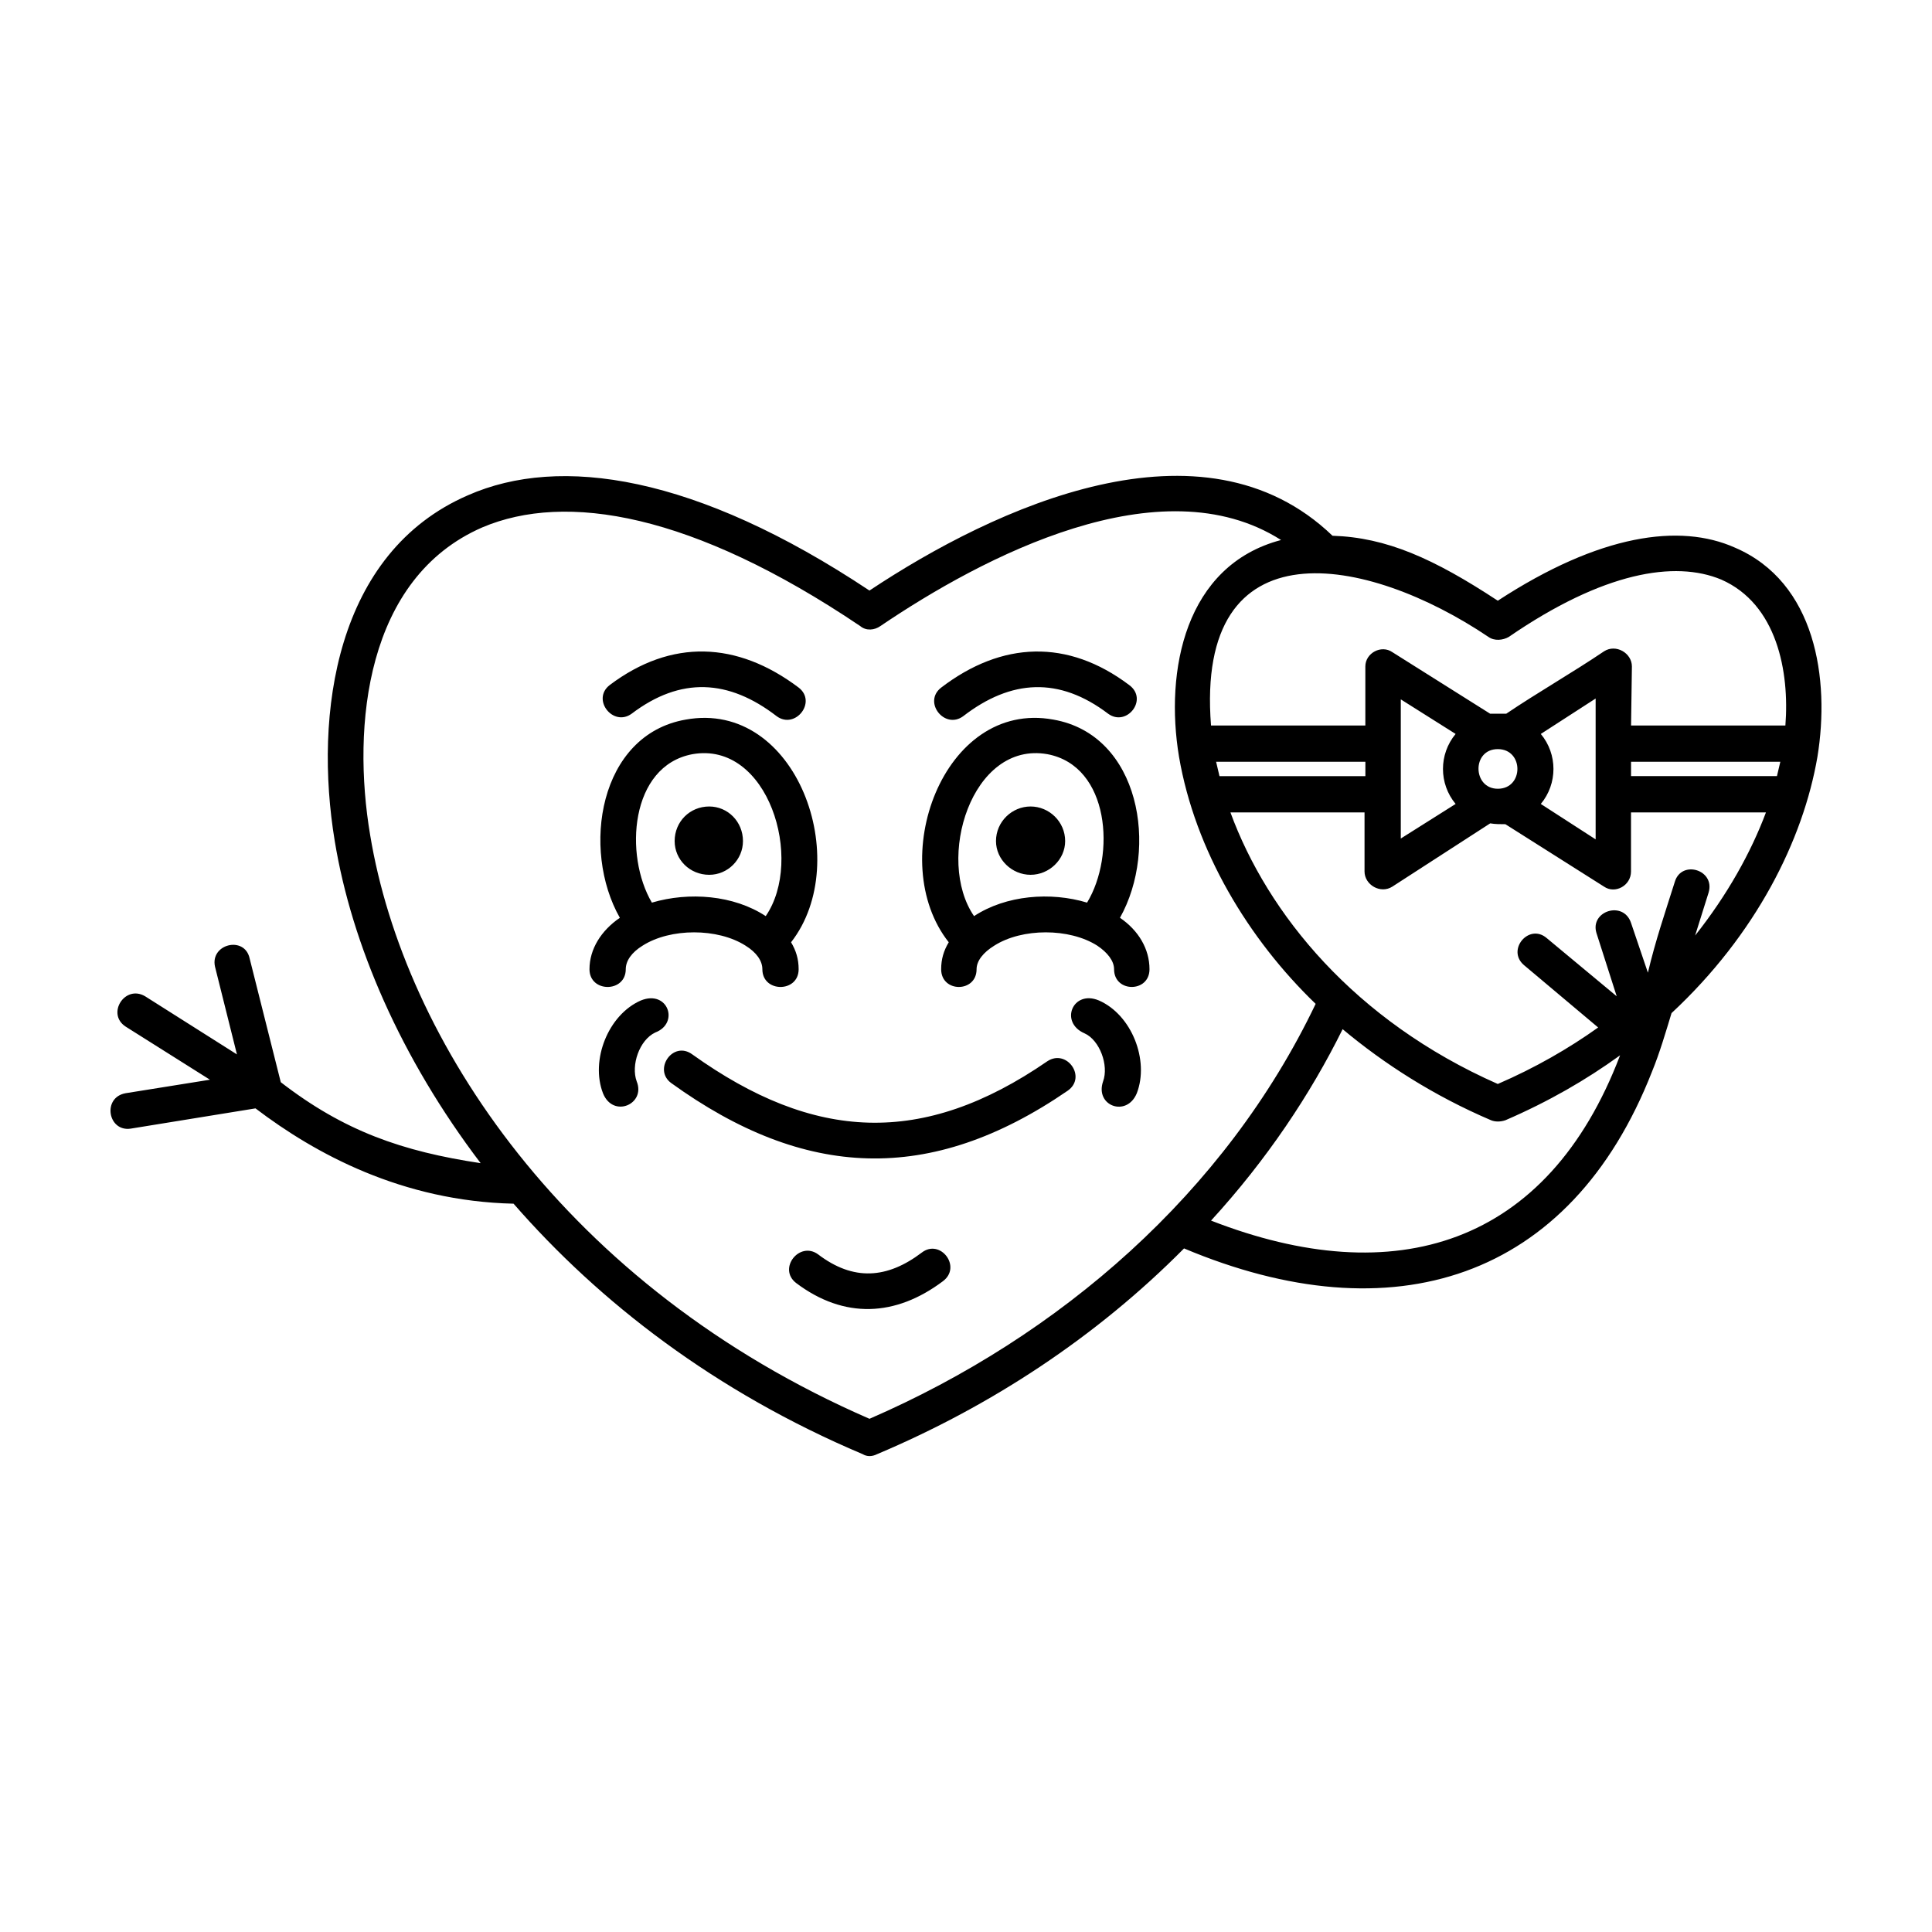 <?xml version="1.0" encoding="UTF-8"?>
<!-- Uploaded to: SVG Repo, www.svgrepo.com, Generator: SVG Repo Mixer Tools -->
<svg fill="#000000" width="800px" height="800px" version="1.1" viewBox="144 144 512 512" xmlns="http://www.w3.org/2000/svg">
 <path d="m443.26 325.55c5.141 3.797-0.672 11.176-5.586 7.598-12.965-9.836-25.703-9.164-38.445 0.672-4.918 3.578-10.727-3.797-5.809-7.598 16.09-12.297 33.527-12.965 49.84-0.672zm21.68 141.92c48.723 19 89.18 6.707 108.4-43.805-8.941 6.484-19 12.293-30.395 17.211-1.34 0.449-2.68 0.449-3.797 0-15.199-6.484-28.383-14.973-39.336-24.137-8.5 17.203-20.121 34.633-34.871 50.73zm27.719-57.438c-17.879-17.211-31.961-40.676-36.207-65.484-3.797-22.797 1.566-50.734 27.043-57.438-31.961-20.34-79.125 4.469-106.17 22.797-1.566 1.117-3.797 1.34-5.367 0-44.477-29.953-78.004-35.535-100.13-26.148-30.844 13.41-34.641 52.523-29.727 81.578 8.941 54.09 51.629 119.57 132.32 154.66 50.516-21.91 94.32-59.902 118.24-109.96zm48.273-106.84c27.043-17.66 48.273-20.559 62.805-14.082 21.457 9.164 25.258 34.863 21.906 55.43-3.797 22.129-16.32 47.156-38.668 67.945-1.566 5.141-3.129 10.504-5.141 15.422-21.68 55.43-68.84 70.18-124.05 46.934-23.246 23.469-51.184 41.797-81.355 54.531-1.34 0.672-2.68 0.672-3.797 0-39.117-16.539-69.73-40.23-92.531-66.383-29.504-0.672-52.523-13.184-68.391-25.258l-33.082 5.367c-6.035 0.891-7.598-8.266-1.34-9.387l22.348-3.578-22.348-14.082c-5.141-3.352-0.223-11.176 5.141-8.047l24.363 15.422-5.812-23.246c-1.34-6.035 7.824-8.266 9.164-2.238l8.266 32.852c16.762 12.965 32.184 18.328 52.969 21.457-21.23-27.938-34.199-58.109-38.668-85.375-5.586-33.75 0.223-76.438 35.316-91.633 24.363-10.727 60.348-5.367 106.39 25.258 33.301-22.129 88.289-47.605 122.71-14.523 14.301 0.449 26.816 6.043 43.805 17.215zm2.238 29.949c8.266-5.586 17.66-10.953 25.926-16.539 3.129-2.012 7.375 0.449 7.375 4.019l-0.223 15.645h40.898c1.117-14.305-2.238-32.184-16.988-38.668-12.293-5.141-31.293-2.012-56.324 15.199-1.566 0.891-3.797 1.117-5.367 0-32.184-21.68-77.777-30.395-73.535 23.469h40.898v-15.645c0-3.578 4.246-5.812 7.152-3.797l25.926 16.32c1.355-0.004 2.914-0.004 4.262-0.004zm9.16 5.363c4.469 5.367 4.469 13.184 0 18.551l14.531 9.387v-37.328zm-9.387 23.918c-1.34 0-2.68 0-4.027-0.223l-25.926 16.762c-3.129 2.012-7.375-0.449-7.375-4.019v-15.645h-35.539c9.836 26.824 32.852 55.203 70.852 71.969 9.836-4.246 18.773-9.387 26.598-14.973l-19.668-16.539c-4.695-4.019 1.34-11.176 6.035-7.152l18.551 15.422-5.367-16.762c-1.789-5.809 7.152-8.715 9.164-2.68l4.469 13.184c2.012-8.496 4.469-15.645 7.152-24.137 1.789-5.809 10.727-3.129 8.938 2.906l-3.578 11.395c8.496-10.727 14.75-21.902 18.773-32.633h-35.762v15.645c0 3.797-4.246 6.035-7.152 4.019zm-13.188-5.367c-4.469-5.367-4.469-13.184 0-18.551l-14.531-9.164v36.879zm11.176-14.531c-6.926 0-6.707 10.504 0 10.504 6.93 0.004 6.93-10.504 0-10.504zm35.312 3.356v3.797h38.668l0.891-3.797zm-70.402 3.801v-3.797h-39.559l0.891 3.797zm-194.45-16.539c-4.918 3.578-10.727-3.797-5.809-7.598 16.32-12.293 33.75-11.621 50.07 0.672 4.918 3.797-0.891 11.176-5.809 7.598-12.754-9.836-25.492-10.508-38.453-0.672zm123.82 75.988c8.715 3.797 13.41 15.871 10.055 24.586-2.68 6.484-11.176 3.352-8.941-3.129 1.566-4.246-0.891-10.953-4.918-12.742-6.699-2.902-3.121-11.621 3.805-8.715zm-117.56 8.492c-4.246 2.012-6.484 8.715-4.918 12.965 2.457 6.035-6.258 9.836-8.941 3.129-3.352-8.715 1.34-20.789 10.055-24.586 7.152-2.906 10.281 6.035 3.805 8.492zm4.246 13.414c-4.918-3.578 0.449-11.395 5.586-7.598 32.184 23.02 61.016 24.586 94.098 1.789 5.141-3.352 10.504 4.246 5.367 7.824-36.438 25.023-69.738 23.461-105.05-2.016zm33.074 52.965c-4.918-3.797 0.891-11.176 5.809-7.598 9.387 7.152 18.328 6.484 27.492-0.449 4.918-3.797 10.727 3.797 5.586 7.598-12.512 9.391-26.145 10.062-38.887 0.449zm0.676-83.141c0 6.258-9.613 6.258-9.613 0 0-2.238-1.566-4.469-4.469-6.258-7.375-4.695-19.891-4.695-27.266 0-2.906 1.789-4.469 4.019-4.469 6.258 0 6.258-9.613 6.258-9.613 0 0-5.367 3.129-10.281 8.047-13.633-10.281-18.102-5.586-48.5 17.434-52.523 29.504-5.367 44.703 37.551 27.941 59.008 1.332 2.234 2.008 4.465 2.008 7.148zm-38.895-17.656c9.836-2.906 21.68-2.012 30.172 3.578 10.281-14.973 0.672-46.488-19.445-42.91-16.535 3.129-18.102 26.816-10.727 39.332zm15.199-25.477c4.918 0 8.941 4.019 8.941 9.164 0 4.918-4.027 8.941-8.941 8.941-5.141 0-9.164-4.019-9.164-8.941 0-5.141 4.027-9.164 9.164-9.164zm70.852 43.133c0 6.258-9.387 6.258-9.387 0 0-2.68 0.672-4.918 2.012-7.152-16.988-21.457-1.566-64.367 27.715-59.008 23.02 4.019 27.941 34.195 17.66 52.523 4.918 3.352 7.824 8.266 7.824 13.633 0 6.258-9.387 6.258-9.387 0 0-2.238-1.789-4.469-4.469-6.258-7.375-4.691-19.891-4.691-27.266 0-2.914 1.793-4.703 4.027-4.703 6.262zm-0.672-14.078c8.496-5.586 20.34-6.484 29.953-3.578 7.598-12.516 6.035-36.207-10.504-39.336-20.117-3.574-29.73 27.938-19.449 42.914zm14.98-29.055c-4.918 0-9.164 4.019-9.164 9.164 0 4.918 4.246 8.941 9.164 8.941s9.164-4.019 9.164-8.941c0-5.141-4.246-9.164-9.164-9.164z"/>
</svg>